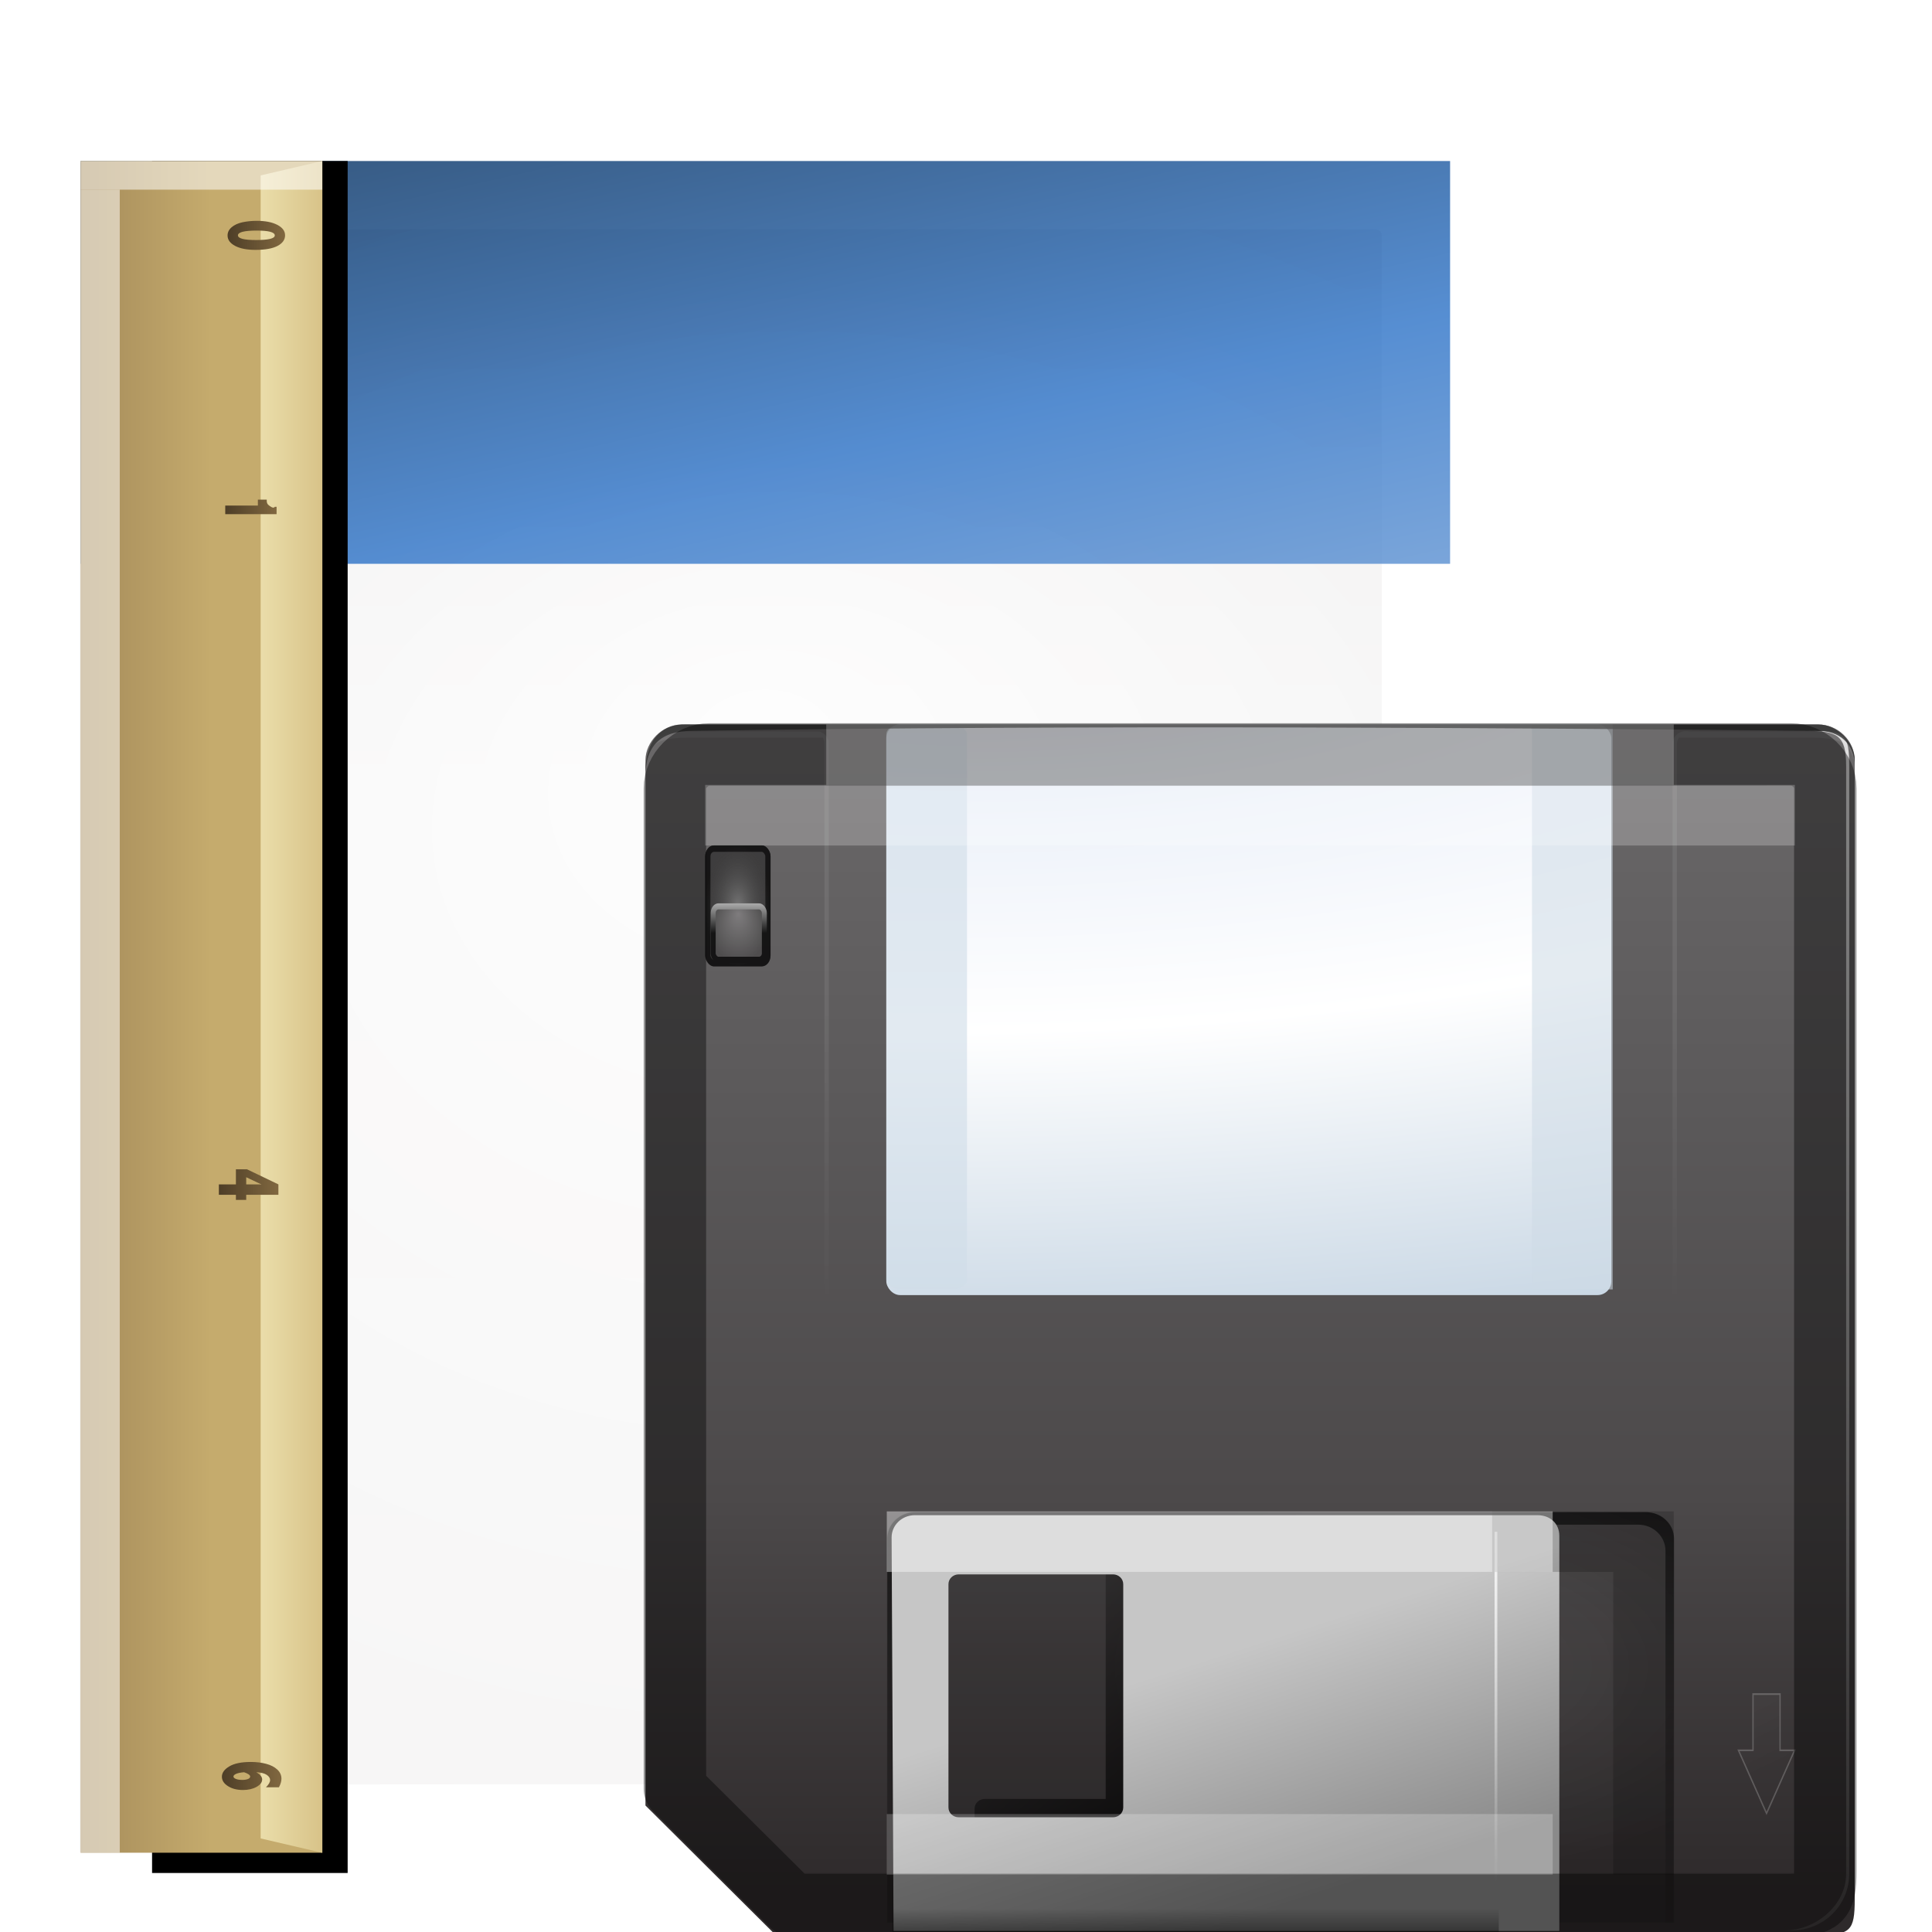 <svg height="24" width="24" xmlns="http://www.w3.org/2000/svg" xmlns:xlink="http://www.w3.org/1999/xlink"><linearGradient id="a"><stop offset="0"/><stop offset="1" stop-opacity="0"/></linearGradient><linearGradient id="b"><stop offset="0" stop-color="#fff"/><stop offset="1" stop-color="#fff" stop-opacity="0"/></linearGradient><linearGradient id="c" gradientTransform="matrix(1.826 0 0 1.829 224.682 -3467.469)" gradientUnits="userSpaceOnUse" x1="-97.743" x2="-97.743" y1="1937.988" y2="1895.421"><stop offset="0" stop-color="#2e2a2b"/><stop offset=".335" stop-color="#4c494a"/><stop offset=".667" stop-color="#5b595a"/><stop offset="1" stop-color="#6b696a"/></linearGradient><radialGradient id="d" cx="100.305" cy="42.449" gradientTransform="matrix(3.903 -.089 .031 1.375 -365.191 -59.708)" gradientUnits="userSpaceOnUse" r="38"><stop offset="0" stop-color="#d0ced9"/><stop offset=".284" stop-color="#ecf1f9"/><stop offset=".584" stop-color="#fff"/><stop offset="1" stop-color="#c6d5e3"/></radialGradient><filter id="e"><feGaussianBlur stdDeviation=".111"/></filter><linearGradient id="f" gradientUnits="userSpaceOnUse" x1="65.972" x2="66.079" xlink:href="#b" y1="31.213" y2="59.87"/><linearGradient id="g" gradientTransform="matrix(.713 0 0 .708 5.052 -5.238)" gradientUnits="userSpaceOnUse" x1="107.062" x2="107.062" xlink:href="#b" y1="-26.263" y2="134.552"/><filter id="h" height="1.241" width="1.138" x="-.069" y="-.12"><feGaussianBlur stdDeviation="1.923"/></filter><radialGradient id="i" cx="84" cy="91.983" gradientTransform="matrix(.722 0 0 .424 -3.079 23.253)" gradientUnits="userSpaceOnUse" r="32" xlink:href="#b"/><linearGradient id="j" gradientUnits="userSpaceOnUse" x1="47.609" x2="47.609" xlink:href="#a" y1="104.35" y2="176.35"/><linearGradient id="k" gradientUnits="userSpaceOnUse" x1="89.605" x2="114.175" xlink:href="#b" y1="42.336" y2="106.798"/><filter id="l"><feGaussianBlur stdDeviation=".023"/></filter><clipPath id="m"><path d="m18.19 132.421c-1.419 0-2.562 1.143-2.562 2.562v37.183h72v-37.183c0-1.419-1.143-2.562-2.562-2.562z"/></clipPath><linearGradient id="n" gradientTransform="matrix(.722 0 0 .69 -3.079 -3.521)" gradientUnits="userSpaceOnUse" x1="64" x2="56" y1="120.07" y2="96.316"><stop offset="0" stop-color="#8a8a8a"/><stop offset="1" stop-color="#c6c6c6"/></linearGradient><filter id="o" height="1.186" width="1.248" x="-.124" y="-.093"><feGaussianBlur stdDeviation="1.238"/></filter><linearGradient id="p" gradientUnits="userSpaceOnUse" x1="68" x2="36" xlink:href="#a" y1="120" y2="84"/><linearGradient id="q" gradientTransform="matrix(.722 0 0 .69 3.079 -3.521)" gradientUnits="userSpaceOnUse" x1="-80.096" x2="-89.988" xlink:href="#b" y1="78.439" y2="115.781"/><linearGradient id="r" gradientUnits="userSpaceOnUse" x1="87.694" x2="91.052" xlink:href="#a" y1="100.832" y2="100.832"/><filter id="s" height="1.045" width="1.51" x="-.255" y="-.023"><feGaussianBlur stdDeviation=".357"/></filter><filter id="t" height="1.203" width="1.293" x="-.147" y="-.102"><feGaussianBlur stdDeviation=".55"/></filter><clipPath id="u"><rect height="12" rx="1.079" width="8" x="12" y="12"/></clipPath><clipPath id="v"><rect height="12" rx="1.079" width="8" x="12" y="12"/></clipPath><filter id="w"><feGaussianBlur stdDeviation=".042"/></filter><radialGradient id="x" cx="16" cy="18" gradientTransform="matrix(1 0 0 1.5 0 -9)" gradientUnits="userSpaceOnUse" r="4"><stop offset="0" stop-color="#7a7a7a"/><stop offset="1" stop-opacity=".491"/></radialGradient><linearGradient id="y" gradientUnits="userSpaceOnUse" x1="16" x2="16" xlink:href="#a" y1="1.595" y2="18.755"/><radialGradient id="z" cx="16.035" cy="19.494" fy="18.539" gradientUnits="userSpaceOnUse" r="2.379"><stop offset="0" stop-color="#868385"/><stop offset="1" stop-color="#4a4949"/></radialGradient><linearGradient id="A" gradientUnits="userSpaceOnUse" x1="13.732" x2="13.732" y1="17.128" y2="19.869"><stop offset="0" stop-color="#fff"/><stop offset="1"/></linearGradient><linearGradient id="B" gradientTransform="matrix(.722 0 0 .69 -3.079 -3.521)" gradientUnits="userSpaceOnUse" x1="60.25" x2="60.25" xlink:href="#a" y1="122.007" y2="118.5"/><filter id="C"><feGaussianBlur stdDeviation="2.028"/></filter><linearGradient id="D" gradientTransform="matrix(1.003 0 0 .982 -1.766 .691)" gradientUnits="userSpaceOnUse" x1="72" x2="72" y1="0" y2="116.401"><stop offset="0" stop-color="#eeecec"/><stop offset=".4" stop-color="#f4f4f4"/><stop offset="1" stop-color="#f6f5f5"/></linearGradient><radialGradient id="E" cx="64" cy="64.004" fx="63.793" fy="47.275" gradientTransform="matrix(1.689 -.083 .069 1.352 -50.112 -17.642)" gradientUnits="userSpaceOnUse" r="47.5" xlink:href="#b"/><linearGradient id="F" gradientTransform="matrix(.297 0 0 .349 -5.466 27.695)" gradientUnits="userSpaceOnUse" x1="236.897" x2="201.327" y1="77.835" y2="-106.943"><stop offset="0" stop-color="#7fa7d9"/><stop offset=".5" stop-color="#2c72c7"/><stop offset="1" stop-color="#002a59"/></linearGradient><clipPath id="G"><path d="m17 8 .783 110h57.5c1.675 0 3.119.181 4.9-1.6 8.798-8.798 19.758-19.852 27.016-27.176 2.441-2.463 2.801-4.471 2.801-6.724v-74.5z"/></clipPath><filter id="H" color-interpolation-filters="sRGB" height="2.026" width="1.957" x="-.479" y="-.513"><feGaussianBlur stdDeviation="10.141"/></filter><filter id="I" height="1.408" width="1.329" x="-.165" y="-.204"><feGaussianBlur stdDeviation="4.223"/></filter><linearGradient id="J" gradientTransform="matrix(1.409 0 0 1.411 -46.599 -46.228)" gradientUnits="userSpaceOnUse" x1="82.157" x2="94.221" y1="90.382" y2="102.184"><stop offset="0" stop-color="#fcfcfc"/><stop offset=".523" stop-color="#f8f8f8"/><stop offset=".723" stop-color="#f0efef"/><stop offset=".89" stop-color="#e3e1e1"/><stop offset="1" stop-color="#cecbcb"/></linearGradient><radialGradient id="K" cx="90.75" cy="110.253" gradientUnits="userSpaceOnUse" r="24.501" xlink:href="#b"/><clipPath id="L"><path d="m112 82.503c0 4.465-2.797 6.41-5.28 8.094-5.109 3.465-14.939 3.325-20.72 3.406-.081 5.781.166 15.505-3.299 20.613-1.684 2.482-5.291 5.387-8.201 5.387 2.318 0 4.743-1.335 7.584-4.085 9.142-8.849 17.367-16.135 25.673-25.298 1.919-2.117 4.243-3.642 4.243-8.118z"/></clipPath><filter id="M" color-interpolation-filters="sRGB"><feGaussianBlur stdDeviation=".43"/></filter><filter id="N" color-interpolation-filters="sRGB" height="1.027" width="1.294" x="-.147" y="-.014"><feGaussianBlur stdDeviation=".612"/></filter><linearGradient id="O" gradientTransform="matrix(-0 1.039 -1.455 -0 72.726 -66.907)" gradientUnits="userSpaceOnUse" x1="126" x2="126" y1="41.999" y2="30"><stop offset="0" stop-color="#a58b5a"/><stop offset=".544" stop-color="#c5ab6d"/></linearGradient><linearGradient id="P" gradientTransform="matrix(-0 1 -1 -0 42 -70.001)" gradientUnits="userSpaceOnUse" x1="126" x2="126" y1="30" y2="34.001"><stop offset="0" stop-color="#ddc98f"/><stop offset="1" stop-color="#f4eab9"/></linearGradient><linearGradient id="Q"><stop fill="none" offset="0" stop-color="#4e3e27"/><stop fill="none" offset="1" stop-color="#816840"/></linearGradient><linearGradient id="R" gradientTransform="matrix(-0 1.048 -1.433 -0 77.867 -66.388)" gradientUnits="userSpaceOnUse" x1="74.002" x2="74.002" xlink:href="#Q" y1="38.799" y2="35.902"/><linearGradient id="S" gradientTransform="matrix(-0 1.048 -1.433 -0 77.343 -67.562)" gradientUnits="userSpaceOnUse" x1="93.83" x2="93.83" xlink:href="#T" y1="38.551" y2="35.964"/><linearGradient id="T" gradientTransform="matrix(-0 1 -1 -0 42 -70.001)" gradientUnits="userSpaceOnUse" x1="86" x2="86" xlink:href="#Q" y1="32" y2="30"/><linearGradient id="U" gradientTransform="matrix(-0 1.048 -1.433 -0 77.474 -68.434)" gradientUnits="userSpaceOnUse" x1="114.048" x2="114.048" xlink:href="#T" y1="38.902" y2="35.902"/><linearGradient id="V" gradientTransform="matrix(-0 1.048 -1.433 -0 77.474 -66.561)" gradientUnits="userSpaceOnUse" x1="134.014" x2="134.014" xlink:href="#T" y1="38.964" y2="35.964"/><linearGradient id="W" gradientTransform="matrix(-0 1.048 -1.433 -0 77.605 -66.361)" gradientUnits="userSpaceOnUse" x1="154.08" x2="154.08" xlink:href="#T" y1="38.964" y2="35.964"/><linearGradient id="X" gradientTransform="matrix(-0 1.048 -1.433 -0 77.605 -65.761)" gradientUnits="userSpaceOnUse" x1="173.994" x2="173.994" xlink:href="#T" y1="38.902" y2="35.902"/><g transform="matrix(.172 0 0 .172 -1 2)"><path d="m13.333-.586v124.253l49.855-.067c2.116-.003 4.529-1.772 7-4.25.712-.714 1.441-1.394 2.156-2.094.416-.406.832-.814 1.25-1.219 7.774-7.41 26.983-25.123 34.219-33.1.421-.421.812-.811 1.156-1.188 1.464-1.498 2.762-2.838 2.994-5.862l.037-.731-.003-75.743z" filter="url(#C)" opacity=".456" transform="matrix(1.003 0 0 .982 -1.766 .691)"/><path d="m11.609.018v122.149h49.485c1.68 0 3.926-.56 7.022-3.569 8.898-8.651 32.175-31.25 39.456-38.512 2.448-2.442 3.01-4.433 3.01-6.667l-.003-73.401z" fill="#fff"/><path d="m17.079 4.927c-.341 0-.502.23-.502.491v110.368c0 .807.681 1.474 1.505 1.473l44.497-.031c.053-0.0.813.023 1.505.031 1.783-.039 3.142-.74 4.37-1.565 1.055-.286 25.815-23.811 34.965-32.838 1.367-1.348 2.192-3.878 2.192-4.809v-72.629c0-.317-.164-.491-.502-.491z" fill="url(#D)"/><path d="m17.079 4.927c-.341 0-.502.23-.502.491v110.368c0 .807.681 1.469 1.505 1.473l46.363.276c.053 0 3.284-.008 3.976 0 6.561-4.424 26.757-26.379 35.73-35.222.659-.724.459-.364 1.458-1.579v-75.316c0-.317-.164-.491-.502-.491z" fill="url(#E)" opacity=".847"/><path d="m11.636.002h98.908v29.09h-98.908z" fill="url(#F)" opacity=".8"/><path clip-path="url(#G)" d="m114.4 82.503c0 4.465-9.377 4.3-11.859 5.983-5.109 3.465-16.574-.811-22.356-.73-.081 5.781.365 18.387.365 24.537 0 2.978-3.44 11.209-6.351 11.209-2.091 1.534 3.488 8.211 6.735 5.32 9.502-8.461 35.132-30.023 43.351-39.263 2.04-2.294-4.905-9.845-9.886-7.057z" filter="url(#H)" opacity=".606" transform="matrix(1.258 0 0 1.261 -31.356 -28.164)"/><path clip-path="url(#G)" d="m113.9 82.503c0 4.465-7.963 7.458-10.953 7.881-6.395.906-15.305-.844-21.086-.763-.081 5.781 3.398 20.001-.067 25.11-1.684 2.482-3.884 8.072-6.794 8.072-2.091 1.534 3.488 11.211 6.735 8.32 9.502-8.461 45.999-30.201 54.218-39.442 2.04-2.294-17.072-11.966-22.053-9.178z" filter="url(#I)" opacity=".643" transform="matrix(1.359 0 0 1.362 -42.383 -40.156)"/><path d="m110.635 70.195c0 6.227-3.896 8.938-7.353 11.286-7.115 4.832-21.759 3.809-29.81 3.922-.113 8.062.72 21.531-4.106 28.654-2.345 3.461-6.905 8.43-10.958 8.43 3.228 0 6.606-1.861 10.563-5.696 12.732-12.339 24.188-22.5 35.756-35.276 2.673-2.952 5.909-5.078 5.909-11.32z" fill="url(#J)"/><path d="m110.661 69.761c-.441 5.437-4.513 7.338-6.731 8.844-5.257 3.57-12.241 3.28-34.154 3.28 0 19.761.513 28.554-3.305 33.383-2.273 2.875-6.824 6.08-10.533 6.903 5.082 0 8.629-1.088 11.949-4.305.472-.542 1.416-1.55 2.157-2.695 3.941-5.817 3.838-17.295 3.838-29.263 8.052-.113 22.202 1.162 29.317-3.67.648-.44 2.638-2.021 3.218-2.589 3.225-3.159 3.924-5.172 4.244-9.886zm-54.723 52.409c-.22.049-.437.058-.653.087.219-.023.432-.047.653-.087z" fill="#fff"/><path clip-path="url(#L)" d="m108.977 89.509-29.042 28.702" fill="none" filter="url(#M)" stroke="url(#K)" stroke-width="1.827" transform="matrix(1.393 0 0 1.394 -45.352 -44.852)"/><g fill="#2d2d2d" fill-opacity=".72"><path d="m18.927 11.388h4.293c.57 0 1.029.472 1.029 1.058v3.577c0 .586-.459 1.058-1.029 1.058h-4.293c-.57 0-1.029-.472-1.029-1.058v-3.577c0-.586.459-1.058 1.029-1.058z"/><path d="m18.927 28.466h4.293c.57 0 1.029.472 1.029 1.058v9.395c0 .586-.459 1.058-1.029 1.058h-4.293c-.57 0-1.029-.472-1.029-1.058v-9.395c0-.586.459-1.058 1.029-1.058z"/><path d="m18.927 51.362h4.293c.57 0 1.029.472 1.029 1.058v3.577c0 .586-.459 1.058-1.029 1.058h-4.293c-.57 0-1.029-.472-1.029-1.058v-3.577c0-.586.459-1.058 1.029-1.058z"/><path d="m18.927 68.441h4.293c.57 0 1.029.472 1.029 1.058v3.577c0 .586-.459 1.058-1.029 1.058h-4.293c-.57 0-1.029-.472-1.029-1.058v-3.577c0-.586.459-1.058 1.029-1.058z"/><path d="m18.927 85.519h4.293c.57 0 1.029.472 1.029 1.058v3.577c0 .586-.459 1.058-1.029 1.058h-4.293c-.57 0-1.029-.472-1.029-1.058v-3.577c0-.586.459-1.058 1.029-1.058z"/><path d="m18.927 102.598h4.293c.57 0 1.029.472 1.029 1.058v3.577c0 .586-.459 1.058-1.029 1.058h-4.293c-.57 0-1.029-.472-1.029-1.058v-3.577c0-.586.459-1.058 1.029-1.058z"/></g><path d="m18 5.669h10.177v113.331h-10.177z" filter="url(#N)" transform="matrix(1.388 0 0 1.091 -8.187 -6.184)"/><path d="m11.636.002h17.454v122.18h-17.454z" fill="url(#O)"/><path d="m8-4.6 4-1v117.6l-4-1z" fill="url(#P)" opacity=".8" transform="matrix(1.114 0 0 1.039 15.728 5.82)"/><path d="m26.404 5.366c0 .32-.182.574-.543.766-.363.192-.894.287-1.597.287-.614 0-1.104-.095-1.466-.286-.366-.192-.548-.442-.548-.753 0-.227.096-.425.291-.593.196-.169.456-.289.778-.36.324-.069.669-.105 1.039-.105.619 0 1.114.097 1.486.291.373.194.559.444.559.752zm-.744.008c0-.115-.109-.203-.325-.261-.215-.059-.539-.088-.97-.088-.456 0-.798.029-1.026.087-.225.058-.34.144-.34.258 0 .113.11.197.331.254.219.057.552.084.993.084.446 0 .78-.027 1.002-.083.222-.056.335-.138.335-.251z" fill="url(#R)"/><path d="m25.79 24.974v.534h-3.708v-.621h2.357v-.428h.641v.1c0 .131.049.233.148.306.097.072.329.27.44.109h.123z" fill="url(#S)"/><path d="m25.768 50.219c.162.234.244.477.244.73 0 .154-.037.303-.112.446-.076.143-.194.258-.355.349-.162.091-.353.135-.569.135-.211 0-.398-.043-.56-.129-.162-.086-.297-.217-.407-.39-.052.222-.161.39-.327.501-.165.111-.388.167-.669.167-.378 0-.688-.101-.933-.301-.245-.2-.368-.461-.368-.782 0-.229.075-.471.221-.725h.916c-.209.208-.312.414-.312.616 0 .125.054.231.163.318.109.087.241.131.397.131.149 0 .271-.042.367-.127.096-.085.142-.194.142-.325v-.319h.724v.21c0 .122.037.221.112.3.076.08.179.118.317.118.126 0 .229-.036.312-.105.082-.07.122-.157.122-.264 0-.158-.106-.343-.32-.554z" fill="url(#U)"/><path d="m25.921 73.912v.752h-2.324v.367h-.745v-.367h-1.231v-.752h1.231v-1.089h.804zm-1.233 0-1.091-.517v.517z" fill="url(#V)"/><path d="m26.052 94.256v1.616h-.798v-.885h-.77c.135.122.202.242.202.366 0 .168-.109.328-.328.483-.219.157-.545.234-.976.234-.479 0-.869-.101-1.173-.305-.304-.204-.456-.469-.456-.795 0-.213.079-.451.235-.715h.95c-.232.23-.348.434-.348.61 0 .127.072.234.214.32.142.086.321.131.535.131.155 0 .281-.022.383-.069.1-.045.151-.105.151-.174 0-.073-.066-.135-.195-.182v-.634h2.375v-.001z" fill="url(#W)"/><path d="m24.331 116.369c.14.081.245.164.314.251.069.087.103.176.103.266 0 .214-.138.394-.41.543-.272.149-.598.222-.976.222-.429 0-.79-.092-1.081-.278-.294-.184-.44-.412-.44-.68 0-.286.178-.536.535-.747.357-.213.876-.32 1.561-.32.393 0 .757.044 1.094.133.335.088.605.225.807.412.204.186.304.409.304.669 0 .181-.06.387-.182.616h-.937c.201-.201.3-.375.3-.522 0-.142-.082-.266-.241-.375-.162-.11-.411-.173-.75-.19zm-.887 0c-.249.019-.44.057-.571.113-.132.059-.198.124-.198.197 0 .068.06.127.181.174.119.047.269.069.452.069.172 0 .31-.022.416-.065.106-.044.158-.103.158-.177 0-.053-.036-.106-.108-.157-.072-.05-.182-.103-.33-.154z" fill="url(#X)"/><g fill="#fff"><path d="m11.636.002h17.454v2.068h-17.454z" opacity=".536"/><path d="m11.636-122.182h2.827v120.112h-2.827z" opacity=".536" transform="scale(1 -1)"/></g></g><g transform="matrix(.188 0 0 .188 7.256 8.999)"><path d="m6.451.004c-1.29 0-2.398 1.151-2.397 2.356v69.075l8.591 8.546h68.916c2.107 0 2.397-.246 2.397-2.356v-75.265c0-1.284-1.112-2.356-2.397-2.356z" fill="url(#c)"/><rect fill="url(#d)" height="37.706" rx=".91" ry=".914" width="47.906" x="19.969" y=".002"/><rect fill="#cfdce7" height="37.333" opacity=".613" rx=".961" ry=".655" width="5.333" x="19.969" y=".002"/><rect fill="#cfdce7" height="37.333" opacity=".547" rx="0" ry=".692" width="5.333" x="62.635" y=".002"/><path d="m100.309 4.932c-.101 0-.188.037-.281.062-.104.029-.192.069-.281.125-.086.054-.15.113-.219.188-.029.031-.069.06-.094.094-.034.041-.065.081-.094.125-.093.169-.156.357-.156.562v51.375h.406v-51.375c0-.211.089-.39.188-.562h11.906c2.953 0 4.375.333 4.375 3.312v-.594c0-2.607-1.316-3.177-3.375-3.281h-12.125c.054-.008.1-.031.156-.031zm-93.219.031c-1.625.154-2.962.774-3 2.875.121-2.06 1.759-2.312 4.344-2.312h12c.107.177.156.373.156.594v51.375h.406v-51.375c0-.22-.05-.416-.156-.594-.045-.075-.096-.156-.156-.219-.094-.106-.219-.191-.344-.25-.116-.055-.234-.094-.375-.094h-.5zm-3 2.875c-.002.135-.031.259-.031.406v.594c0-.372.014-.706.031-1z" fill="url(#f)" filter="url(#e)" opacity=".27" transform="matrix(.713 0 0 .708 1.2 -3.046)"/><path d="m80.698.429c2.107 0 2.693.236 2.693 2.346v73.156c0 2.11-2.013 3.763-4.12 3.763h.513c2.107 0 3.812-1.653 3.812-3.763v-73.156c0-2.111-.278-2.346-2.386-2.346z" fill="url(#g)"/><path clip-path="url(#m)" d="m16.781 130.438c-1.483 0-2.656 1.205-2.656 2.688v42.031c0 1.483 1.173 2.656 2.656 2.656h.156c-.408-.446-.688-1.032-.688-1.688v-39.969c0-1.391 1.112-2.531 2.5-2.531h65.594c1.388 0 2.5 1.14 2.5 2.531v39.969c0.0.656-.248 1.241-.656 1.688h.125c1.483 0 2.688-1.173 2.688-2.656v-42.031c0-1.483-1.205-2.688-2.688-2.688z" fill="url(#j)" filter="url(#h)" transform="matrix(.722 0 0 .683 8.752 -38.389)"/><path d="m21.85 52.037c-1.024 0-1.85.781-1.85 1.751l.018 25.378h51.969l-.018-25.378c0-.97-.825-1.751-1.85-1.751z" fill-opacity=".128"/><path d="m21.881 52.08c-1.024 0-1.85.781-1.85 1.751v25.403l51.955-.08v-25.403c0-.97-.825-1.751-1.85-1.751z" fill="url(#i)" opacity=".074"/><path d="m52.938 84c-.52 0-.938.418-.938.938v23.062h-11.062c-.52 0-.938.418-.938.938v6.125c0 .52.418.938.938.938h12 10.125c.52 0 .938-.418.938-.938v-6.125-24c0-.52-.418-.938-.938-.938z" fill="url(#p)" filter="url(#o)" transform="matrix(.722 0 0 .69 -3.079 -3.521)"/><path d="m112.081 97.375v6.719h-1.219-1.031l4.344 7.531 4.344-7.531h-1.031-1.219v-6.719h-2.094z" style="opacity:.453;fill-rule:evenodd;stroke:#fff;stroke-width:.205;fill:url(#k);filter:url(#l)" transform="matrix(.427 0 0 .553 29.378 10.223)"/><path d="m87.694 81.906h3.358v37.852h-3.358z" fill="url(#r)" filter="url(#s)" opacity=".297" transform="matrix(.722 0 0 .69 -3.079 -3.521)"/><path d="m21.853 52.251c-.85 0-1.534.654-1.534 1.467l.128 26.007h43.992v-26.105c0-.813-.594-1.369-1.444-1.369zm2.899 3.911h10.195c.375 0 .677.288.677.647v14.756c0 .359-.302.647-.677.647h-10.195c-.375 0-.677-.288-.677-.647v-14.756c0-.359.302-.647.677-.647z" fill="url(#n)"/><path d="m-60.342 53.345h.183v26.141h-.183z" fill="url(#q)" transform="scale(-1 1)"/><g opacity=".785" stroke-dashoffset="4.15" stroke-linecap="round" stroke-linejoin="round" transform="matrix(.777 0 0 .96 -2.268 -5.286)"><rect height="12" rx="1.079" style="opacity:1;fill:none;stroke:#000;stroke-width:1.269;clip-path:url(#v);filter:url(#t)" transform="matrix(.694 0 0 .694 4.893 5.504)" width="8" x="12" y="12"/><rect height="12" rx="1.079" style="opacity:1;stroke-width:1.269;clip-path:url(#u);fill:url(#x);stroke:url(#y);filter:url(#t)" transform="matrix(.694 0 0 .694 4.893 5.504)" width="8" x="12" y="12"/><rect fill="url(#z)" filter="url(#w)" height="3.676" opacity="1" rx=".452" stroke="url(#A)" stroke-width=".421" width="4.35" x="13.897" y="18.031"/></g><path d="m20.379 78.275h40.059v1.726h-40.059z" fill="url(#B)" opacity=".547"/><path d="m6.461.004c-1.467.076-2.408 1.208-2.408 3.055v.421c0-2.111 1.014-3.055 3.121-3.055 26.055-.406 54.428-.193 74.375 0 1.353 0 2.408.799 2.408 2.346v-.421c0-1.093-1.105-2.346-2.408-2.346h-74.375c-.263 0-.504-.011-.713 0z" fill="#343434" fill-opacity=".828"/><path d="m8.28 1.985c-1.228 0-2.281 1.094-2.28 2.24v66.103l7.721 7.672h66.011c2.004 0 2.28-.234 2.28-2.24v-71.536c0-1.221-1.057-2.24-2.28-2.24z" style="opacity:.4;fill:none;stroke:#000;stroke-width:4.125;stroke-linecap:round;stroke-linejoin:round;stroke-dashoffset:1.088"/><path d="m60 52v4h8v20h4v-20-4h-4z" opacity=".187"/><g fill="#fff"><path d="m20 52v4h44v-4z" opacity=".404"/><path d="m8 4v4h72v-4z" fill-rule="evenodd" opacity=".227"/><path d="m20 72v4h44v-4z" opacity=".222"/><path d="m16 0v4h56v-4z" opacity=".222"/><path d="m16 0v4h56v-4z" opacity=".02"/></g></g></svg>